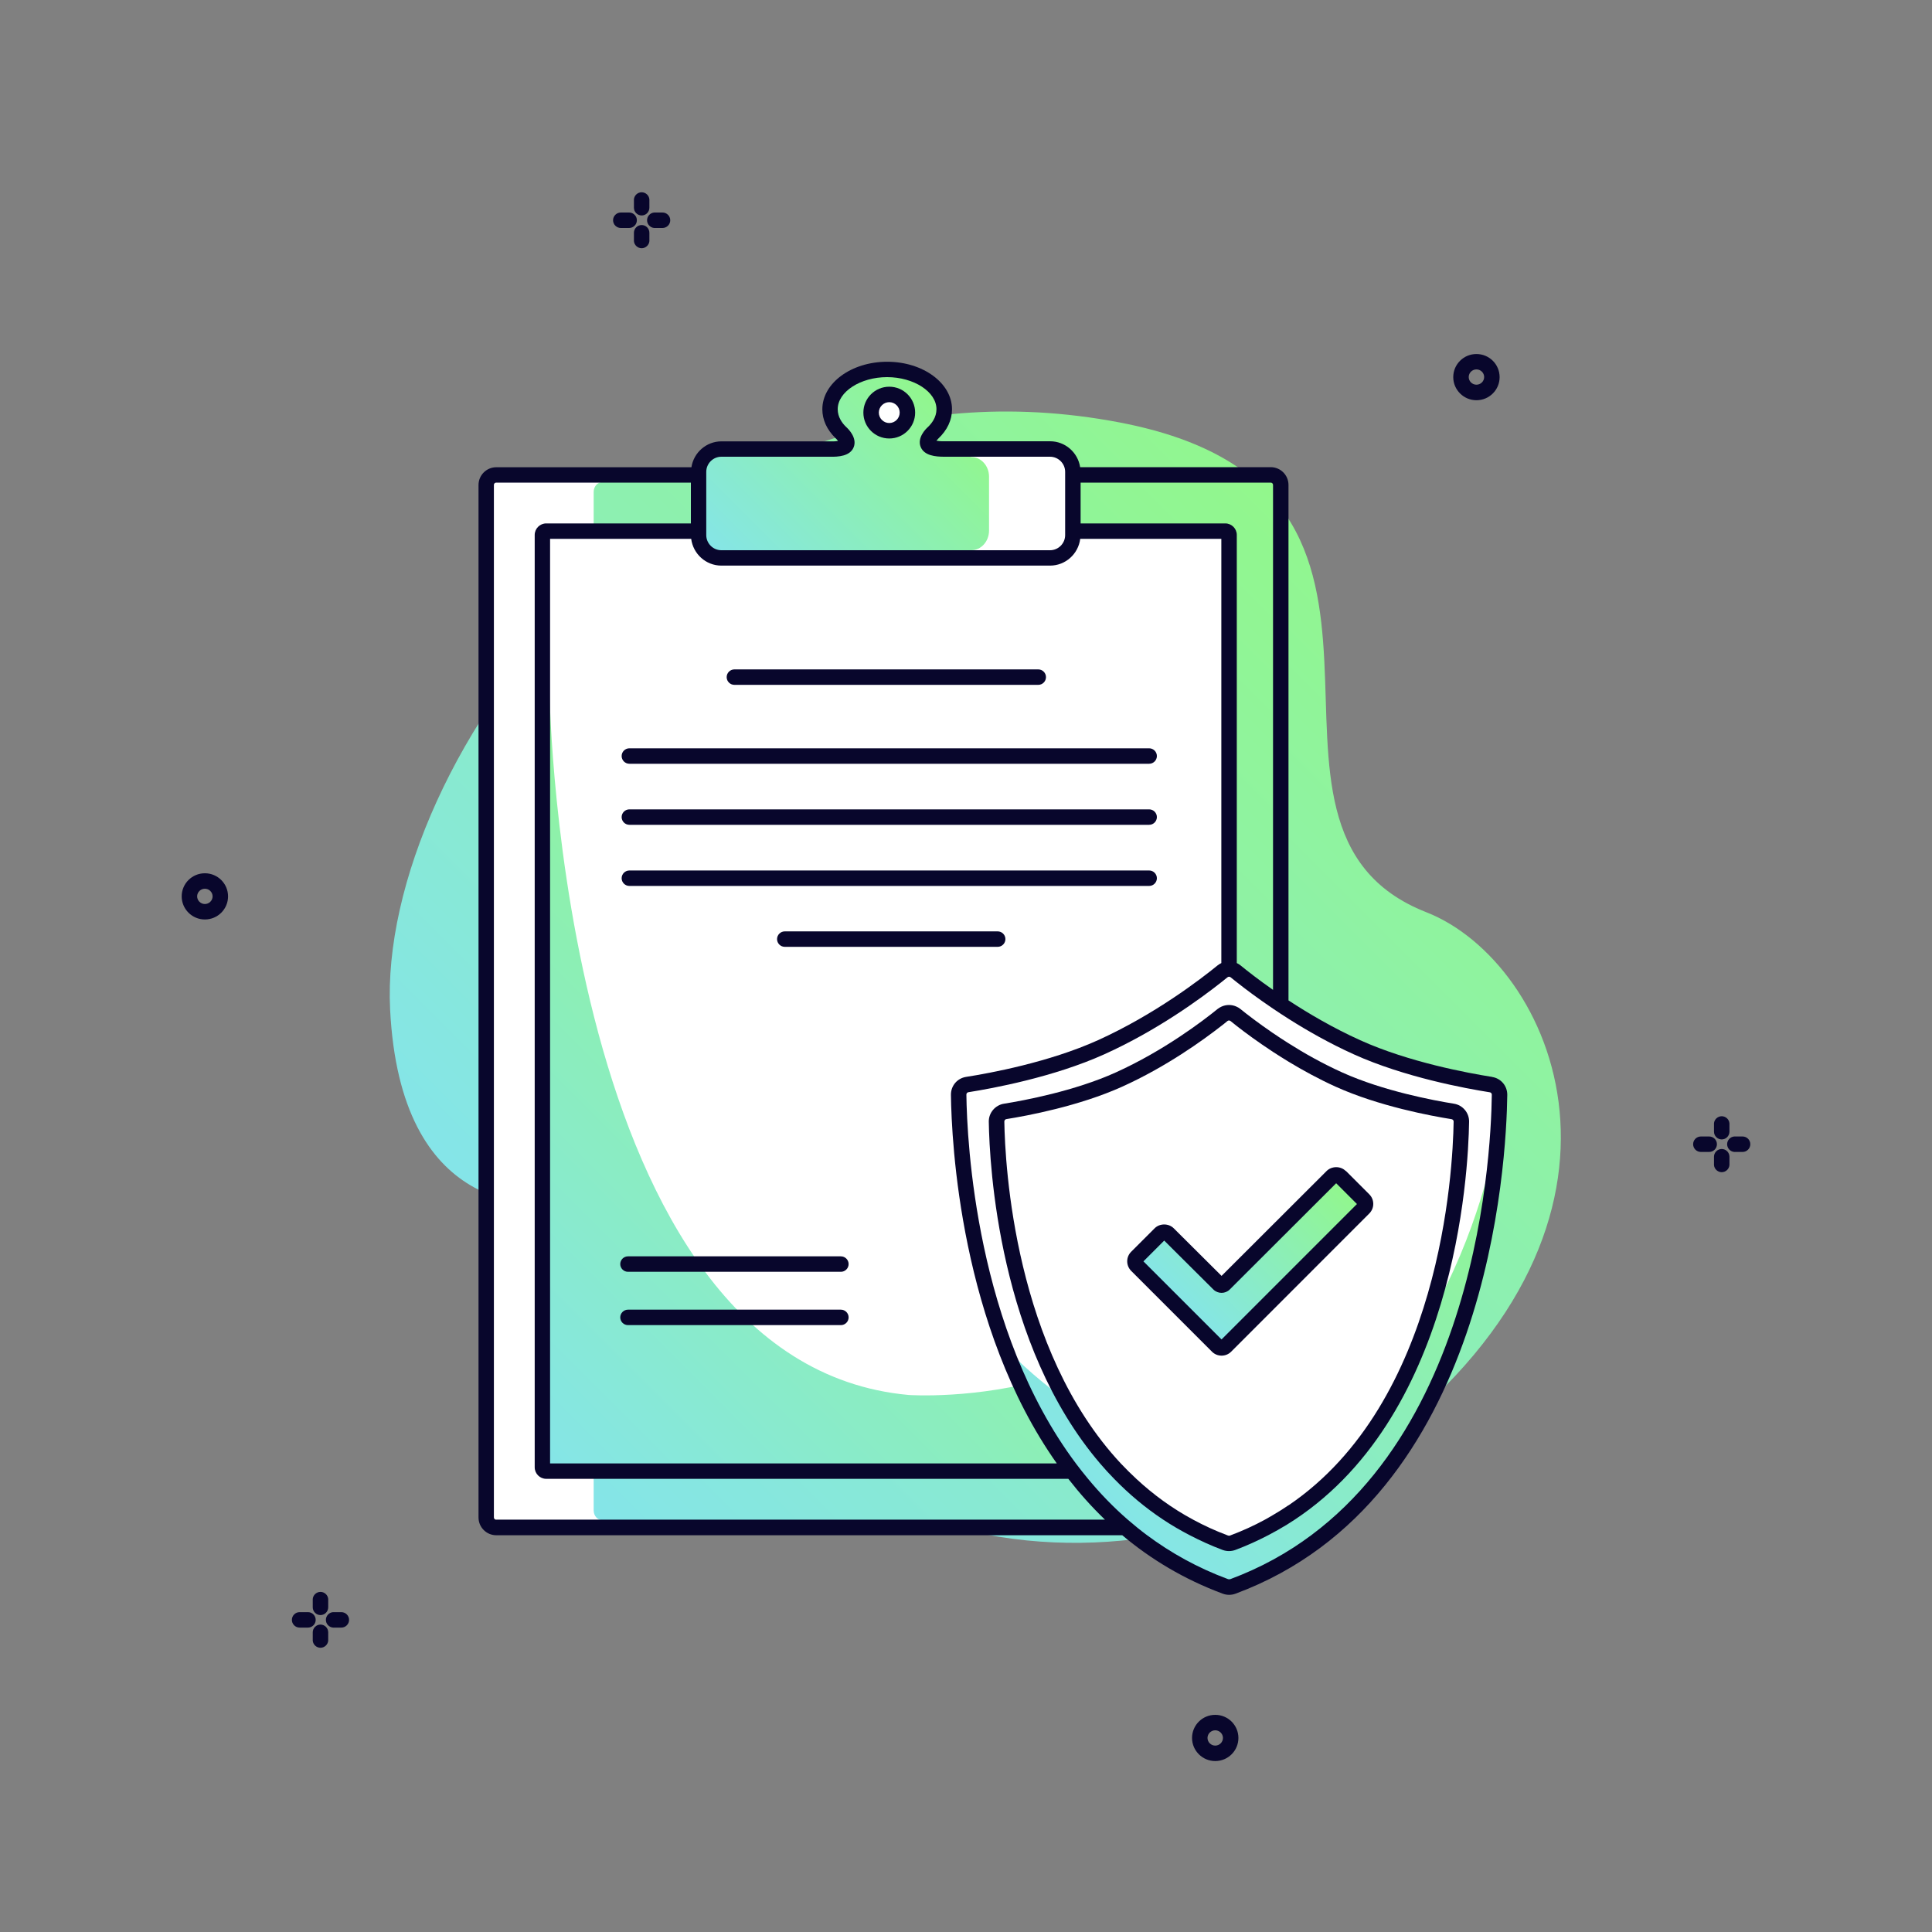 <?xml version="1.0" encoding="UTF-8"?>
<svg id="Business_Icons" data-name="Business Icons" xmlns="http://www.w3.org/2000/svg" xmlns:xlink="http://www.w3.org/1999/xlink" viewBox="0 0 250 250">
  <rect x="0" y="0" width="250" height="250" fill="#808080" stroke="none"/>
  <defs>
    <style>
      .cls-1 {
        fill: #fff;
      }

      .cls-2 {
        fill: #08062c;
      }

      .cls-3 {
        fill: url(#Degradado_sin_nombre_3-3);
      }

      .cls-4 {
        fill: url(#Degradado_sin_nombre_3-5);
      }

      .cls-5 {
        fill: url(#Degradado_sin_nombre_3-2);
      }

      .cls-6 {
        fill: url(#Degradado_sin_nombre_3-6);
      }

      .cls-7 {
        fill: url(#Degradado_sin_nombre_3);
      }

      .cls-8 {
        fill: url(#Degradado_sin_nombre_3-4);
      }
    </style>
    <linearGradient id="Degradado_sin_nombre_3" data-name="Degradado sin nombre 3" x1="83.72" y1="175.58" x2="183.91" y2="75.39" gradientUnits="userSpaceOnUse">
      <stop offset="0" stop-color="#85e5e8"/>
      <stop offset="1" stop-color="#92f78b"/>
    </linearGradient>
    <linearGradient id="Degradado_sin_nombre_3-2" data-name="Degradado sin nombre 3" x1="66.22" y1="185.4" x2="177.47" y2="74.14" xlink:href="#Degradado_sin_nombre_3"/>
    <linearGradient id="Degradado_sin_nombre_3-3" data-name="Degradado sin nombre 3" x1="97.15" y1="77.01" x2="122.49" y2="51.67" xlink:href="#Degradado_sin_nombre_3"/>
    <linearGradient id="Degradado_sin_nombre_3-4" data-name="Degradado sin nombre 3" x1="67.8" y1="187.49" x2="130.58" y2="124.72" xlink:href="#Degradado_sin_nombre_3"/>
    <linearGradient id="Degradado_sin_nombre_3-5" data-name="Degradado sin nombre 3" x1="142.52" y1="194.86" x2="192.55" y2="144.82" xlink:href="#Degradado_sin_nombre_3"/>
    <linearGradient id="Degradado_sin_nombre_3-6" data-name="Degradado sin nombre 3" x1="152.3" y1="168.98" x2="171.24" y2="150.04" xlink:href="#Degradado_sin_nombre_3"/>
  </defs>
  <g id="Icon_24" data-name="Icon 24">
    <path id="Contour" class="cls-7" d="M77.7,157.02c-.58-1.09-1.79-1.68-3.01-1.48-5.9,1-22.89,1.53-24.21-24.93-1.6-32.07,37.28-86.84,94.37-75.95,45.85,8.75,11.62,52.37,39.71,63.38,16.44,6.44,31.3,39.47-5.21,68.16-19.75,15.52-70.42,29.22-101.65-29.19Z"/>
    <path id="Contour-2" data-name="Contour" class="cls-2" d="M26.51,118.98c-1.65,0-3-1.34-3-2.99s1.34-2.99,3-2.99,3,1.34,3,2.99-1.34,2.99-3,2.99ZM26.51,115c-.55,0-1,.45-1,.99s.45.99,1,.99,1-.45,1-.99-.45-.99-1-.99Z"/>
    <path id="Contour-3" data-name="Contour" class="cls-2" d="M191.05,51.79c-1.65,0-3-1.34-3-2.99s1.34-2.99,3-2.99,3,1.34,3,2.99-1.34,2.99-3,2.99ZM191.05,47.8c-.55,0-1,.45-1,.99s.45.99,1,.99,1-.45,1-.99-.45-.99-1-.99Z"/>
    <path id="Contour-4" data-name="Contour" class="cls-2" d="M157.25,227.88c-1.65,0-3-1.34-3-2.99s1.34-2.99,3-2.99,3,1.34,3,2.99-1.34,2.99-3,2.99ZM157.25,223.9c-.55,0-1,.45-1,.99s.45.99,1,.99,1-.45,1-.99-.45-.99-1-.99Z"/>
    <g id="Group">
      <path id="Contour-5" data-name="Contour" class="cls-2" d="M82.41,28.5c0-.55-.45-1-1-1,0,0,0,0,0,0h-1.08s0,0,0,0c-.55,0-1,.45-1,1s.45,1,1,1h0s1.08,0,1.08,0h0s0,0,0,0c.55,0,1-.45,1-1Z"/>
      <path id="Contour-6" data-name="Contour" class="cls-2" d="M83.03,27.88c.55,0,1-.45,1-1h0v-1.08h0c-.04-.51-.48-.92-1-.92s-.96.41-1,.92h0v1.08h0c0,.55.45,1,1,1Z"/>
      <path id="Contour-7" data-name="Contour" class="cls-2" d="M85.73,27.5s0,0,0,0h-1s0,0,0,0c0,0,0,0,0,0h-.08c-.51.04-.92.48-.92,1s.41.96.92,1h1.08c.55,0,1-.45,1-1s-.45-1-1-1Z"/>
      <path id="Contour-8" data-name="Contour" class="cls-2" d="M83.03,29.12c-.55,0-1,.45-1,1h0v1.08h0c.04.51.48.92,1,.92s.96-.41,1-.92h0v-1.08h0c0-.55-.45-1-1-1Z"/>
    </g>
    <g id="Group-2" data-name="Group">
      <path id="Contour-9" data-name="Contour" class="cls-2" d="M222.17,148.06c0-.55-.45-1-1-1,0,0,0,0,0,0h-1.08s0,0,0,0c-.55,0-1,.45-1,1s.45,1,1,1h0s1.08,0,1.08,0h0s0,0,0,0c.55,0,1-.45,1-1Z"/>
      <path id="Contour-10" data-name="Contour" class="cls-2" d="M222.79,147.44c.55,0,1-.45,1-1h0v-1.08h0c-.04-.51-.48-.92-1-.92s-.96.41-1,.92h0v1.08h0c0,.55.45,1,1,1Z"/>
      <path id="Contour-11" data-name="Contour" class="cls-2" d="M225.49,147.06s0,0,0,0h-1s0,0,0,0c0,0,0,0,0,0h-.08c-.51.04-.92.48-.92,1s.41.96.92,1h1.08s0,0,0,0c.55,0,1-.45,1-1s-.45-1-1-1Z"/>
      <path id="Contour-12" data-name="Contour" class="cls-2" d="M222.79,148.68c-.55,0-1,.45-1,1h0v1.08h0c.04.51.48.92,1,.92s.96-.41,1-.92h0v-1.08h0c0-.55-.45-1-1-1Z"/>
    </g>
    <g id="Group-3" data-name="Group">
      <path id="Contour-13" data-name="Contour" class="cls-2" d="M40.85,209.61c0-.55-.45-1-1-1,0,0,0,0,0,0h-1.08s0,0,0,0c-.55,0-1,.45-1,1s.45,1,1,1h0s1.08,0,1.08,0h0c.55,0,1-.45,1-1Z"/>
      <path id="Contour-14" data-name="Contour" class="cls-2" d="M41.47,208.99c.55,0,1-.45,1-1h0v-1.08h0c-.04-.51-.48-.92-1-.92s-.96.41-1,.92h0v1.08h0c0,.55.45,1,1,1Z"/>
      <path id="Contour-15" data-name="Contour" class="cls-2" d="M44.17,208.61s0,0,0,0h-1s0,0,0,0c0,0,0,0,0,0h-.08c-.51.04-.92.48-.92,1s.41.96.92,1h1.08c.55,0,1-.45,1-1s-.45-1-1-1Z"/>
      <path id="Contour-16" data-name="Contour" class="cls-2" d="M41.47,210.22c-.55,0-1,.45-1,1h0v1.08h0c.04.51.48.92,1,.92s.96-.41,1-.92h0v-1.08h0c0-.55-.45-1-1-1Z"/>
    </g>
    <path id="Contour-17" data-name="Contour" class="cls-1" d="M138.82,61.45h25.6c.72,0,1.3.58,1.3,1.3v133.6c0,.72-.58,1.3-1.3,1.3h-100.22c-.72,0-1.3-.58-1.3-1.3V62.75c0-.72.58-1.3,1.3-1.3h74.62Z"/>
    <path id="Contour-18" data-name="Contour" class="cls-5" d="M142.97,61.45l21.15-.33c.63,0,1.72,1.46,1.72,2.17l.86,132.15c0,.71-.75,2.34-1.37,2.34h-79.32l-8.05-1.06c-.63,0-1.14-.57-1.14-1.28V63.66c0-.71.51-1.28,1.14-1.28l21.75-1.25,43.25.33Z"/>
    <path id="Contour-19" data-name="Contour" class="cls-1" d="M138.82,68.73h19.72c.27,0,.49.22.49.49v121.15h-88.36c-.27,0-.49-.22-.49-.49v-120.65c0-.27.22-.49.49-.49h68.15Z"/>
    <path id="Contour-20" data-name="Contour" class="cls-1" d="M122.18,58.1h13.69c1.63,0,2.96,1.33,2.96,2.96v8.18c0,1.63-1.33,2.96-2.96,2.96h-42.52c-1.63,0-2.96-1.33-2.96-2.96v-8.18c0-1.63,1.33-2.96,2.96-2.96h14.05c3.92.1,1.36-2.17,1.36-2.17-.86-.84-1.36-1.87-1.36-2.98,0-2.84,3.31-5.15,7.39-5.15s7.39,2.31,7.39,5.15c0,1.15-.54,2.21-1.46,3.07,0,0-2.31,2.11,1.46,2.08Z"/>
    <path id="Contour-21" data-name="Contour" class="cls-3" d="M120.27,57.73l5.42,1.41c1.26,0,2.29,1.14,2.29,2.53v7c0,1.39-1.03,2.53-2.29,2.53l-32.42,1.31c-1.26,0-2.88-2.45-2.88-3.84v-7c0-1.39,1.27-3.39,2.53-3.39l10.63-.1c3.04.09,6.03-.92,6.03-.92-.67-.72-2.18-3.36-2.18-4.31,0-2.44,2.15-4.94,5.32-4.94s5.42.04,7.43,1.4c1.62,1.1,2.52,4.06,1.81,4.79,0,0-4.62,3.55-1.69,3.52Z"/>
    <path id="Contour-22" data-name="Contour" class="cls-8" d="M71.13,90.05s1.34,86.37,46.46,90.46c0,0,34.97,2.46,43.02-25.76l-1.57,35.62-88.86-.49.95-99.82Z"/>
    <path id="Contour-23" data-name="Contour" class="cls-1" d="M159.87,125.68c-.49-.4-1.18-.4-1.67,0-2.15,1.75-8.23,6.44-15.71,9.83-6.49,2.94-14.45,4.38-17.33,4.83-.65.1-1.12.66-1.11,1.31.1,7.72,2.09,52.01,34.99,63.8,32.9-11.78,34.89-56.07,34.99-63.8,0-.66-.46-1.21-1.11-1.31-2.88-.45-10.84-1.89-17.33-4.83-7.48-3.39-13.57-8.07-15.71-9.83Z"/>
    <path id="Contour-24" data-name="Contour" class="cls-4" d="M193.84,146.11s-6.06,38.94-35.06,44.72c0,0-15.92-3.21-28.68-16.41,0,0,8,24.52,28.87,31.02,0,0,29.91-6.31,34.87-59.34Z"/>
    <path id="Contour-25" data-name="Contour" class="cls-1" d="M159.87,131.33c-.48-.39-1.18-.39-1.66,0-1.94,1.57-7.09,5.5-13.39,8.35-5.46,2.47-12.13,3.71-14.73,4.13-.65.1-1.13.67-1.12,1.33.11,7.05,2,44.19,29.59,54.49.31.11.65.11.96,0,27.59-10.3,29.48-47.44,29.59-54.49.01-.66-.46-1.22-1.12-1.33-2.6-.42-9.27-1.65-14.73-4.13-6.31-2.85-11.45-6.78-13.39-8.35Z"/>
    <path id="Contour-26" data-name="Contour" class="cls-6" d="M176.69,155.8c0,.2-.08.39-.22.53l-17.88,17.88c-.29.29-.77.29-1.06,0l-10.46-10.46c-.14-.15-.22-.33-.22-.53s.08-.39.22-.53l3.04-3.04c.19-.19.41-.22.53-.22s.34.03.53.22l6.54,6.5c.2.19.51.19.71,0l13.94-13.92c.29-.29.77-.29,1.06,0l3.04,3.04c.14.14.22.33.22.53Z"/>
    <path id="Contour-27" data-name="Contour" class="cls-1" d="M117.42,53.39c0,1.3-1.05,2.35-2.35,2.35s-2.35-1.05-2.35-2.35,1.05-2.35,2.35-2.35,2.35,1.05,2.35,2.35Z"/>
    <g id="Group-4" data-name="Group">
      <path id="Contour-28" data-name="Contour" class="cls-2" d="M188.15,142.82c-2.57-.41-9.13-1.63-14.48-4.05-2.56-1.16-4.92-2.49-6.95-3.78-.71-.45-1.38-.89-2-1.31-1.92-1.31-3.39-2.45-4.23-3.13h0c-.14-.12-.3-.2-.46-.28-.63-.3-1.37-.3-2,0-.16.08-.32.17-.46.28-1.89,1.54-6.97,5.41-13.18,8.22-5.35,2.42-11.91,3.64-14.48,4.05-1.13.18-1.98,1.18-1.96,2.33.09,5.66,1.29,28.89,14.4,44.22.58.68,1.19,1.35,1.83,2,1.89,1.94,3.99,3.72,6.35,5.28,1.08.72,2.22,1.38,3.41,2,1.35.7,2.76,1.35,4.26,1.91.27.1.55.15.83.15s.56-.05.83-.15c1.5-.56,2.91-1.21,4.26-1.91.82-.43,1.62-.88,2.39-1.35,21.8-13.44,23.49-45.37,23.59-52.15.02-1.15-.82-2.15-1.96-2.33ZM166.73,194.78c-.65.44-1.31.86-2,1.26-.36.21-.71.42-1.08.62-1.38.75-2.84,1.42-4.39,2-.03.01-.06.03-.09.04-.08.03-.18.03-.26,0-.03-.01-.06-.03-.1-.04-1.55-.58-3-1.25-4.39-2-2.76-1.48-5.19-3.27-7.36-5.28-.7-.65-1.37-1.31-2.02-2-13.76-14.73-14.99-38.58-15.08-44.25,0-.16.11-.3.27-.32,2.65-.42,9.42-1.68,14.99-4.2,5.69-2.57,10.44-6,12.81-7.85.31-.24.58-.45.8-.64.06-.05.13-.07.2-.07s.14.02.2.07c.22.18.49.4.8.64,1.1.86,2.71,2.05,4.69,3.35.63.41,1.3.83,2,1.26,1.85,1.12,3.91,2.25,6.12,3.25,5.57,2.52,12.34,3.78,14.99,4.2.16.03.28.16.27.32-.1,6.44-1.67,36.31-21.38,49.66Z"/>
      <path id="Contour-29" data-name="Contour" class="cls-2" d="M193.07,139.35c-3.03-.48-10.75-1.89-17.07-4.75-3.49-1.58-6.66-3.44-9.27-5.15V62.75c0-1.27-1.03-2.3-2.3-2.3h-24.66c-.29-1.89-1.92-3.35-3.89-3.35h-13.7c-.49.01-.81-.03-1.01-.07.07-.09.16-.19.24-.27,1.16-1.09,1.78-2.4,1.78-3.8,0-3.39-3.76-6.15-8.39-6.15s-8.39,2.76-8.39,6.15c0,1.35.58,2.63,1.7,3.73.12.1.24.24.33.37-.2.04-.53.07-1.03.05h-14.05c-1.97,0-3.6,1.46-3.89,3.35h-25.25c-1.27,0-2.3,1.03-2.3,2.3v133.6c0,1.27,1.03,2.3,2.3,2.3h81c3.69,3.1,7.99,5.7,13,7.56.27.1.55.15.83.15s.56-.05.83-.15c32.85-12.19,35.05-55.91,35.16-64.54.01-1.16-.81-2.14-1.96-2.32ZM164.73,62.75v65.34c-1.89-1.32-3.35-2.47-4.22-3.18-.15-.12-.3-.21-.47-.29v-55.4c0-.82-.67-1.49-1.49-1.49h-18.72v-5.28h24.6c.17,0,.3.13.3.3ZM91.39,61.06c0-1.08.88-1.96,1.96-1.96h14.02c1.11.03,2.64-.07,3.1-1.24.47-1.2-.68-2.35-1.01-2.64-.49-.48-1.06-1.25-1.06-2.27,0-2.25,2.93-4.15,6.39-4.15s6.39,1.9,6.39,4.15c0,1.05-.62,1.85-1.13,2.33-.24.21-1.39,1.35-.92,2.54.46,1.16,1.96,1.28,3.06,1.28h13.68c1.08,0,1.96.88,1.96,1.96v8.18c0,1.08-.88,1.96-1.96,1.96h-42.52c-1.08,0-1.96-.88-1.96-1.96v-8.18ZM93.35,73.19h42.52c2.01,0,3.66-1.51,3.91-3.46h18.26v54.89c-.16.08-.32.17-.47.29-2.22,1.81-8.16,6.37-15.49,9.69-6.32,2.86-14.05,4.28-17.07,4.75-1.15.18-1.97,1.15-1.96,2.32.08,6.15,1.22,30.03,13.7,47.7h-65.57v-119.64h18.26c.25,1.94,1.89,3.46,3.91,3.46ZM64.21,196.65c-.17,0-.3-.13-.3-.3V62.75c0-.17.13-.3.3-.3h25.19v5.28h-18.72c-.82,0-1.49.67-1.49,1.49v120.65c0,.82.67,1.49,1.49,1.49h67.56c1.44,1.85,3.01,3.62,4.74,5.28h-78.76ZM159.17,204.34c-.08.03-.18.03-.26,0-3.94-1.46-7.41-3.4-10.49-5.69-.86-.64-1.68-1.31-2.48-2-1.88-1.63-3.59-3.41-5.14-5.28-.54-.65-1.07-1.32-1.58-2-12.93-17.26-14.09-41.59-14.17-47.73,0-.16.11-.29.27-.31,3.11-.49,11.04-1.95,17.59-4.91,6.8-3.07,12.42-7.18,15.13-9.32.3-.24.57-.46.8-.64.06-.05.13-.07.2-.07s.14.02.2.07h0c.23.19.5.4.8.64,1.11.88,2.71,2.08,4.69,3.42.63.43,1.3.86,2,1.31,2.46,1.56,5.33,3.19,8.45,4.6,6.55,2.96,14.48,4.42,17.59,4.91.16.02.27.15.27.31-.1,8.41-2.23,50.96-33.86,62.7Z"/>
      <path id="Contour-30" data-name="Contour" class="cls-2" d="M174.14,151.53c-.66-.67-1.82-.66-2.48,0l-13.59,13.57-6.19-6.16c-.66-.66-1.81-.66-2.47,0l-3.04,3.04c-.33.33-.51.77-.51,1.23s.18.9.51,1.24l10.46,10.46c.34.34.79.51,1.24.51s.9-.17,1.24-.51l17.87-17.88c.33-.33.52-.77.52-1.24s-.18-.91-.51-1.24l-3.04-3.04ZM158.07,173.33l-10.11-10.11,2.69-2.69,6.36,6.33c.59.58,1.54.58,2.12,0l13.77-13.75,2.69,2.69-17.52,17.52Z"/>
      <path id="Contour-31" data-name="Contour" class="cls-2" d="M115.07,56.74c1.85,0,3.35-1.5,3.35-3.35s-1.5-3.35-3.35-3.35-3.35,1.5-3.35,3.35,1.5,3.35,3.35,3.35ZM115.07,52.04c.74,0,1.35.61,1.35,1.35s-.61,1.35-1.35,1.35-1.35-.61-1.35-1.35.61-1.35,1.35-1.35Z"/>
      <path id="Contour-32" data-name="Contour" class="cls-2" d="M95.03,88.62h0s39.32,0,39.32,0h0s0,0,0,0c.55,0,1-.45,1-1s-.45-1-1-1h-39.32c-.55,0-1,.45-1,1s.45,1,1,1Z"/>
      <path id="Contour-33" data-name="Contour" class="cls-2" d="M148.7,104.73h0s-67.26,0-67.26,0h0c-.55,0-1,.45-1,1s.45,1,1,1c0,0,0,0,0,0h67.26s0,0,0,0c.55,0,1-.45,1-1s-.45-1-1-1Z"/>
      <path id="Contour-34" data-name="Contour" class="cls-2" d="M108.81,169.47s0,0,0,0h-27.55s0,0,0,0c-.55,0-1,.45-1,1s.45,1,1,1h0s27.55,0,27.55,0h0c.55,0,1-.45,1-1s-.45-1-1-1Z"/>
      <path id="Contour-35" data-name="Contour" class="cls-2" d="M108.81,162.57s0,0,0,0h-27.55s0,0,0,0c-.55,0-1,.45-1,1s.45,1,1,1h0s27.55,0,27.55,0h0c.55,0,1-.45,1-1s-.45-1-1-1Z"/>
      <path id="Contour-36" data-name="Contour" class="cls-2" d="M148.7,112.64h-67.26c-.55,0-1,.45-1,1s.45,1,1,1h0s67.26,0,67.26,0h0c.55,0,1-.45,1-1s-.45-1-1-1Z"/>
      <path id="Contour-37" data-name="Contour" class="cls-2" d="M129.1,120.52h0s-27.55,0-27.55,0h0c-.55,0-1,.45-1,1s.45,1,1,1c0,0,0,0,0,0h27.55s0,0,0,0c.55,0,1-.45,1-1s-.45-1-1-1Z"/>
      <path id="Contour-38" data-name="Contour" class="cls-2" d="M81.44,96.83c-.55,0-1,.45-1,1s.45,1,1,1h0s67.26,0,67.26,0h0c.55,0,1-.45,1-1s-.45-1-1-1c0,0,0,0,0,0h-67.26s0,0,0,0Z"/>
    </g>
  </g>
</svg>